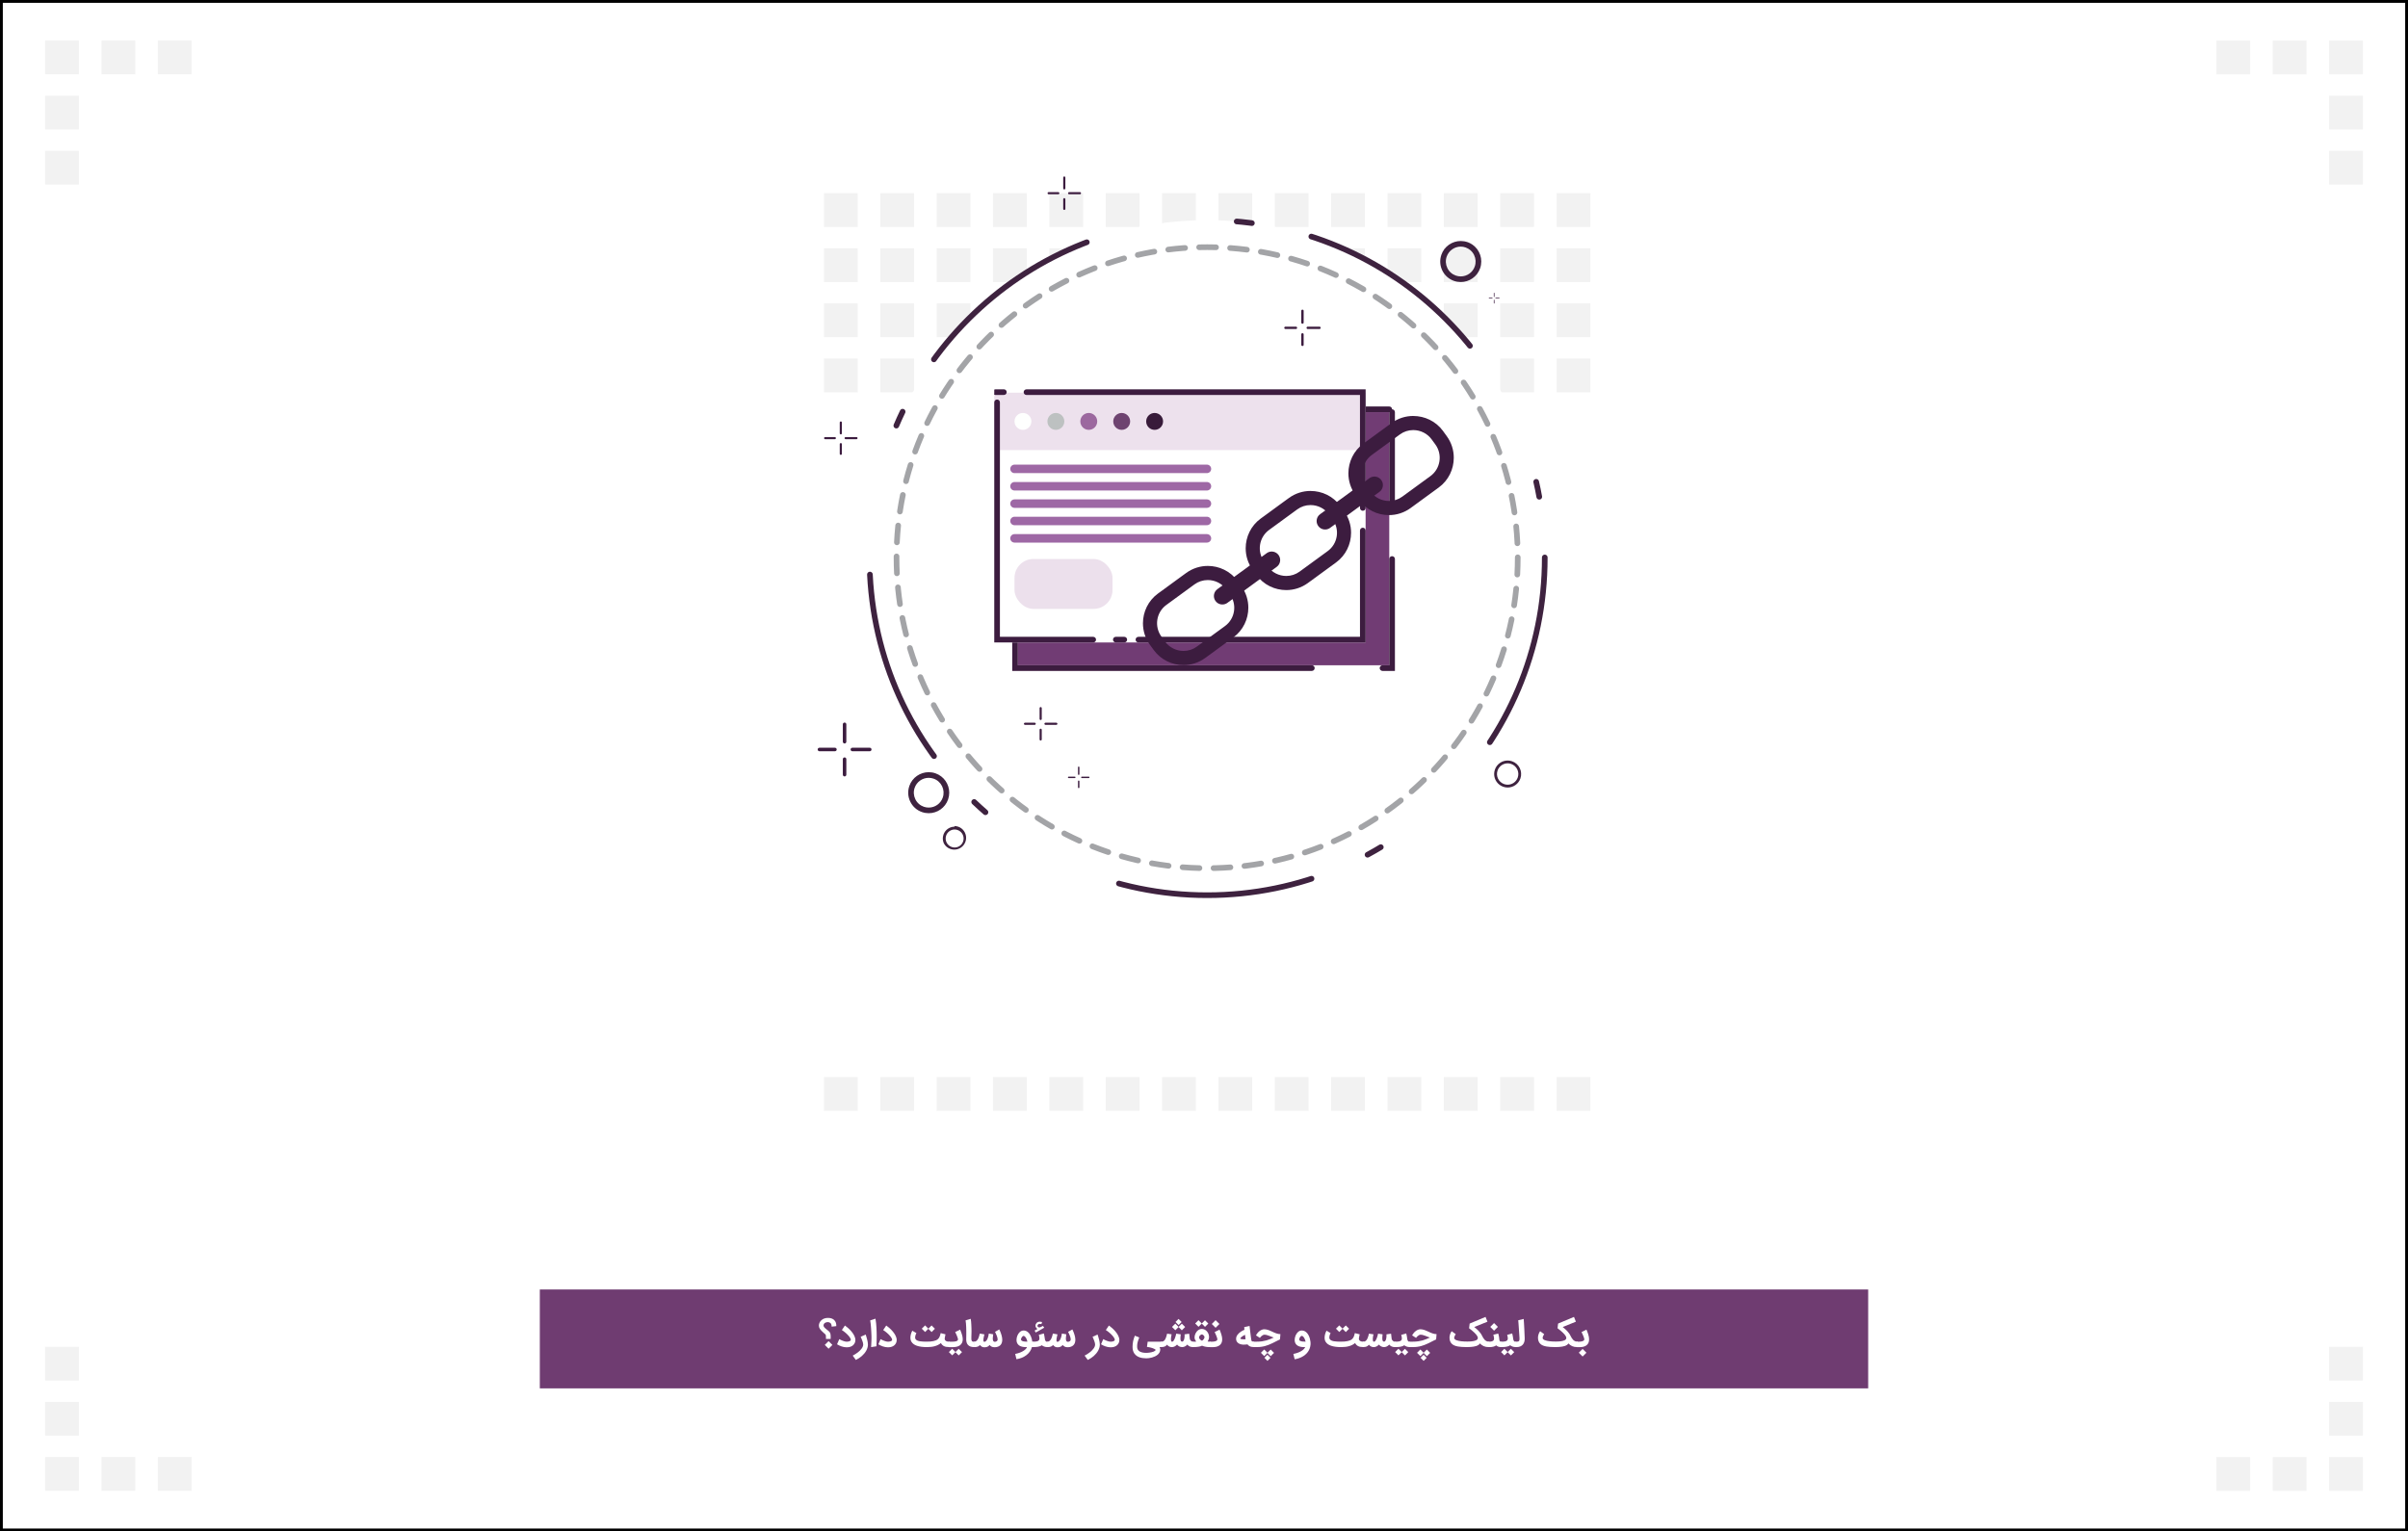 <?xml version="1.0" encoding="UTF-8"?><svg id="Layer_1" xmlns="http://www.w3.org/2000/svg" width="852" height="542" viewBox="0 0 852 542"><rect x="0" y="0" width="852" height="542" fill="#333333" stroke="none"/><defs><style>.cls-1{fill:#fff;}.cls-2{fill:#ede1ed;}.cls-3{fill:#6f3c71;}.cls-4{stroke:#3e223f;stroke-dasharray:0 0 0 0 69.12 54 5.4 21.6;}.cls-4,.cls-5,.cls-6{stroke-miterlimit:10;}.cls-4,.cls-5,.cls-6,.cls-7{fill:none;stroke-linecap:round;}.cls-4,.cls-6{stroke-width:2px;}.cls-5{stroke:#9e68a5;stroke-width:3px;}.cls-6{stroke:#a3a4a7;stroke-dasharray:0 0 5.98 4.98;}.cls-8{fill:#9c689f;}.cls-9{fill:#3e223f;}.cls-10{fill:#713c74;}.cls-11{fill:#381b3a;}.cls-12{fill:#6e4370;}.cls-13{fill:#3c1c3f;}.cls-14{fill:#bdc1c1;}.cls-15{fill:#ece0ec;}.cls-16{fill:#fefffe;}.cls-7{stroke:#3c1c3f;stroke-dasharray:0 0 0 0 120 25 40 20;stroke-linejoin:round;stroke-width:6px;}.cls-17{fill:#f2f2f2;}</style></defs><g><rect class="cls-1" x=".5" y=".5" width="851" height="541"/><path d="m851,1v540H1V1h850m1-1H0v542h852V0h0Z"/></g><rect class="cls-17" x="291.53" y="68.37" width="11.95" height="11.95"/><rect class="cls-17" x="311.47" y="68.37" width="11.95" height="11.95"/><rect class="cls-17" x="331.41" y="68.37" width="11.95" height="11.95"/><rect class="cls-17" x="351.35" y="68.37" width="11.95" height="11.95"/><rect class="cls-17" x="371.29" y="68.37" width="11.95" height="11.95"/><rect class="cls-17" x="391.23" y="68.37" width="11.95" height="11.95"/><rect class="cls-17" x="411.17" y="68.37" width="11.95" height="11.95"/><rect class="cls-17" x="431.11" y="68.37" width="11.95" height="11.95"/><rect class="cls-17" x="451.05" y="68.37" width="11.95" height="11.95"/><rect class="cls-17" x="470.99" y="68.37" width="11.95" height="11.95"/><rect class="cls-17" x="490.93" y="68.37" width="11.95" height="11.95"/><rect class="cls-17" x="510.87" y="68.37" width="11.95" height="11.95"/><rect class="cls-17" x="530.81" y="68.37" width="11.95" height="11.95"/><rect class="cls-17" x="550.75" y="68.37" width="11.95" height="11.95"/><rect class="cls-17" x="291.53" y="87.88" width="11.95" height="11.95"/><rect class="cls-17" x="311.47" y="87.88" width="11.95" height="11.95"/><rect class="cls-17" x="331.41" y="87.88" width="11.95" height="11.95"/><rect class="cls-17" x="351.35" y="87.88" width="11.95" height="11.95"/><rect class="cls-17" x="371.29" y="87.88" width="11.95" height="11.95"/><rect class="cls-17" x="391.23" y="87.88" width="11.95" height="11.95"/><rect class="cls-17" x="411.17" y="87.88" width="11.95" height="11.95"/><rect class="cls-17" x="431.11" y="87.88" width="11.95" height="11.95"/><rect class="cls-17" x="451.05" y="87.88" width="11.95" height="11.95"/><rect class="cls-17" x="470.99" y="87.88" width="11.95" height="11.95"/><rect class="cls-17" x="490.93" y="87.88" width="11.95" height="11.95"/><rect class="cls-17" x="510.87" y="87.88" width="11.95" height="11.95"/><rect class="cls-17" x="530.81" y="87.88" width="11.95" height="11.95"/><rect class="cls-17" x="550.75" y="87.88" width="11.95" height="11.95"/><rect class="cls-17" x="291.53" y="107.39" width="11.95" height="11.95"/><rect class="cls-17" x="311.47" y="107.39" width="11.95" height="11.95"/><rect class="cls-17" x="331.41" y="107.39" width="11.95" height="11.95"/><rect class="cls-17" x="351.35" y="107.39" width="11.95" height="11.95"/><rect class="cls-17" x="371.29" y="107.39" width="11.95" height="11.95"/><rect class="cls-17" x="391.23" y="107.39" width="11.95" height="11.95"/><rect class="cls-17" x="411.17" y="107.39" width="11.95" height="11.95"/><rect class="cls-17" x="431.11" y="107.39" width="11.95" height="11.95"/><rect class="cls-17" x="451.05" y="107.39" width="11.95" height="11.95"/><rect class="cls-17" x="470.99" y="107.39" width="11.95" height="11.95"/><rect class="cls-17" x="490.93" y="107.39" width="11.95" height="11.95"/><rect class="cls-17" x="510.87" y="107.39" width="11.95" height="11.95"/><rect class="cls-17" x="530.81" y="107.39" width="11.95" height="11.95"/><rect class="cls-17" x="550.75" y="107.39" width="11.95" height="11.95"/><rect class="cls-17" x="291.53" y="126.91" width="11.95" height="11.95"/><rect class="cls-17" x="311.47" y="126.91" width="11.95" height="11.95"/><rect class="cls-17" x="331.41" y="126.91" width="11.95" height="11.95"/><rect class="cls-17" x="351.35" y="126.91" width="11.95" height="11.95"/><rect class="cls-17" x="371.29" y="126.91" width="11.95" height="11.95"/><rect class="cls-17" x="391.23" y="126.91" width="11.95" height="11.95"/><rect class="cls-17" x="411.17" y="126.91" width="11.95" height="11.95"/><rect class="cls-17" x="431.11" y="126.91" width="11.95" height="11.95"/><rect class="cls-17" x="451.05" y="126.91" width="11.95" height="11.95"/><rect class="cls-17" x="470.99" y="126.91" width="11.95" height="11.95"/><rect class="cls-17" x="490.93" y="126.91" width="11.95" height="11.95"/><rect class="cls-17" x="510.87" y="126.91" width="11.95" height="11.95"/><rect class="cls-17" x="530.81" y="126.91" width="11.95" height="11.95"/><rect class="cls-17" x="550.75" y="126.91" width="11.95" height="11.95"/><g><circle class="cls-1" cx="427.11" cy="197.38" r="119.46"/><circle class="cls-4" cx="427.11" cy="197.38" r="119.46"/></g><circle class="cls-6" cx="427.11" cy="197.38" r="109.9"/><g><rect class="cls-17" x="291.53" y="381.21" width="11.95" height="11.95"/><rect class="cls-17" x="311.47" y="381.21" width="11.95" height="11.95"/><rect class="cls-17" x="331.41" y="381.21" width="11.95" height="11.95"/><rect class="cls-17" x="351.35" y="381.21" width="11.95" height="11.95"/><rect class="cls-17" x="371.29" y="381.21" width="11.95" height="11.95"/><rect class="cls-17" x="391.23" y="381.21" width="11.95" height="11.95"/><rect class="cls-17" x="411.17" y="381.21" width="11.95" height="11.95"/><rect class="cls-17" x="431.11" y="381.21" width="11.95" height="11.95"/><rect class="cls-17" x="451.05" y="381.21" width="11.95" height="11.95"/><rect class="cls-17" x="470.99" y="381.21" width="11.95" height="11.95"/><rect class="cls-17" x="490.93" y="381.21" width="11.95" height="11.95"/><rect class="cls-17" x="510.87" y="381.21" width="11.95" height="11.95"/><rect class="cls-17" x="530.81" y="381.21" width="11.95" height="11.95"/><rect class="cls-17" x="550.75" y="381.21" width="11.95" height="11.95"/></g><g><rect class="cls-10" x="360.15" y="145.87" width="131.4" height="89.59"/><path class="cls-13" d="m491.55,143.87h-120c-.55,0-1,.45-1,1s.45,1,1,1h120v31.98c0,.55.45,1,1,1s1-.45,1-1v-31.98c0-.55-.45-1-1-1h0c0-.55-.45-1-1-1h0Zm-132.4,14.6c-.55,0-1,.45-1,1v40c0,.55.45,1,1,1s1-.45,1-1v-40c0-.55-.45-1-1-1h0Zm0,60c-.55,0-1,.45-1,1v17.99h106.01c.55,0,1-.45,1-1s-.45-1-1-1h-104.01v-15.99c0-.55-.45-1-1-1h0Zm133.4-21.62c-.55,0-1,.45-1,1v37.61h-2.39c-.55,0-1,.45-1,1s.45,1,1,1h4.39v-39.61c0-.55-.45-1-1-1h0Z"/></g><rect class="cls-1" x="351.78" y="137.8" width="131.4" height="89.59"/><rect class="cls-2" x="351.78" y="138.99" width="131.4" height="20.31"/><g><circle class="cls-16" cx="361.94" cy="149.15" r="2.99"/><circle class="cls-14" cx="373.59" cy="149.15" r="2.99"/><circle class="cls-8" cx="385.23" cy="149.15" r="2.99"/><circle class="cls-12" cx="396.88" cy="149.15" r="2.99"/><circle class="cls-11" cx="408.53" cy="149.15" r="2.99"/></g><g><line class="cls-5" x1="358.95" y1="165.95" x2="427.04" y2="165.95"/><line class="cls-5" x1="358.95" y1="172.1" x2="427.04" y2="172.1"/><line class="cls-5" x1="358.95" y1="178.25" x2="427.04" y2="178.25"/><line class="cls-5" x1="358.95" y1="184.39" x2="427.04" y2="184.39"/><line class="cls-5" x1="358.95" y1="190.54" x2="427.04" y2="190.54"/></g><rect class="cls-15" x="358.95" y="197.84" width="34.68" height="17.67" rx="6.7" ry="6.7"/><path class="cls-13" d="m355.19,137.8h-3c-.14,0-.28.03-.4.08v1.83c.12.05.26.08.4.08h3c.55,0,1-.45,1-1s-.45-1-1-1h0Zm-2.4,3.6c-.55,0-1,.45-1,1v84.99h35.01c.55,0,1-.45,1-1s-.45-1-1-1h-33.01v-82.99c0-.55-.45-1-1-1h0Zm45.01,83.99h-3c-.55,0-1,.45-1,1s.45,1,1,1h3c.55,0,1-.45,1-1s-.45-1-1-1h0Zm84.39-38.61c-.55,0-1,.45-1,1v37.61h-78.39c-.55,0-1,.45-1,1s.45,1,1,1h80.39v-39.61c0-.55-.45-1-1-1h0Zm0-11c-.55,0-1,.45-1,1v3c0,.55.45,1,1,1s1-.45,1-1v-3c0-.55-.45-1-1-1h0Zm1-37.98h-120c-.55,0-1,.45-1,1s.45,1,1,1h118v31.98c0,.55.45,1,1,1s1-.45,1-1v-33.98h0Z"/><g><line class="cls-7" x1="432.5" y1="210.95" x2="449.95" y2="198.21"/><path class="cls-13" d="m427.35,200.3h0c-2.66,0-5.34.81-7.65,2.49h0s-.16.11-.43.31h0c-.27.2-.66.48-1.13.82h0c-.47.34-1.01.74-1.6,1.17h0c-.58.43-1.21.88-1.83,1.34h0c-.62.46-1.25.91-1.83,1.34h0c-.58.43-1.13.82-1.6,1.17h0c-.47.34-.86.63-1.13.82h0c-.27.2-.43.31-.43.31h0c-3.48,2.54-5.32,6.51-5.32,10.53,0,2.66.81,5.35,2.49,7.65l1.33,1.82c2.54,3.48,6.51,5.32,10.53,5.32,2.66,0,5.34-.81,7.65-2.49l9.97-7.28c3.48-2.54,5.32-6.51,5.32-10.53,0-2.66-.81-5.35-2.49-7.65h0s-.02-.03-.06-.08h0s-.09-.12-.15-.21h0c-.06-.09-.13-.18-.21-.29h0c-.08-.11-.16-.22-.24-.33h0c-.08-.11-.17-.23-.24-.33h0c-.08-.11-.15-.21-.21-.29h0c-.06-.09-.11-.16-.15-.21h0s-.06-.08-.06-.08h0s-.03-.04-.04-.05c-2.54-3.44-6.49-5.27-10.49-5.27h0Zm0,5h0c2.57,0,5,1.22,6.49,3.27l1.33,1.82c2.6,3.57,1.82,8.59-1.74,11.19l-9.97,7.28c-1.37,1-2.99,1.53-4.7,1.53-2.57,0-5-1.22-6.5-3.27l-1.33-1.82c-2.6-3.57-1.82-8.59,1.74-11.19l9.97-7.28c1.37-1,2.99-1.53,4.7-1.53h0Z"/><line class="cls-7" x1="468.85" y1="184.41" x2="486.3" y2="171.67"/><path class="cls-13" d="m463.7,173.76h0c-2.66,0-5.34.81-7.65,2.49h0s-.16.11-.43.31h0c-.27.2-.66.48-1.13.82h0c-.47.34-1.01.74-1.6,1.17h0c-.58.43-1.21.88-1.83,1.34h0c-.62.46-1.25.91-1.83,1.34h0c-.58.43-1.13.82-1.6,1.17h0c-.47.34-.86.63-1.13.82h0c-.27.2-.43.31-.43.31h0c-3.48,2.54-5.32,6.51-5.32,10.53,0,2.66.81,5.35,2.49,7.65l1.33,1.82c2.54,3.48,6.51,5.32,10.53,5.32,2.66,0,5.34-.81,7.65-2.49l9.97-7.28c3.48-2.54,5.32-6.51,5.32-10.53,0-2.66-.81-5.35-2.49-7.65h0s-.02-.03-.06-.08h0s-.09-.12-.15-.21h0c-.06-.09-.13-.18-.21-.29h0c-.08-.11-.16-.22-.24-.33h0c-.08-.11-.17-.23-.24-.33h0c-.08-.11-.15-.21-.21-.29h0c-.06-.09-.11-.16-.15-.21h0s-.06-.08-.06-.08h0s-.03-.04-.04-.05c0,0,0,0,0-.01,0,0,0,0,0,0-2.54-3.43-6.48-5.25-10.48-5.25h0Zm0,5h0c2.57,0,5,1.22,6.49,3.27l1.33,1.82c2.6,3.57,1.82,8.59-1.74,11.19l-9.97,7.28c-1.37,1-2.99,1.53-4.7,1.53-2.57,0-5-1.22-6.5-3.27l-1.33-1.82c-2.6-3.57-1.82-8.59,1.74-11.19l9.97-7.28c1.37-1,2.99-1.53,4.7-1.53h0Z"/><path class="cls-13" d="m500.04,147.22h0c-2.66,0-5.34.81-7.65,2.49h0s-.16.11-.43.31h0c-.27.2-.66.48-1.13.82h0c-.47.34-1.01.74-1.6,1.17h0c-.58.43-1.21.88-1.83,1.34h0c-.62.46-1.25.91-1.83,1.34h0c-.58.43-1.13.82-1.6,1.17h0c-.47.34-.86.63-1.13.82h0c-.27.2-.43.31-.43.31h0c-3.48,2.54-5.32,6.51-5.32,10.53,0,2.66.81,5.35,2.49,7.65l1.33,1.82c2.54,3.48,6.51,5.32,10.53,5.32,2.66,0,5.34-.81,7.65-2.49l9.97-7.28c3.48-2.54,5.32-6.51,5.32-10.53,0-2.66-.81-5.35-2.49-7.65h0s-.02-.03-.06-.08h0s-.09-.12-.15-.21h0c-.06-.09-.13-.18-.21-.29h0c-.08-.11-.16-.22-.24-.33h0c-.08-.11-.17-.23-.24-.33h0c-.08-.11-.15-.21-.21-.29h0c-.06-.09-.11-.16-.15-.21h0s-.06-.08-.06-.08h0s-.03-.04-.04-.05c0,0,0,0,0-.01,0,0,0,0,0,0-2.54-3.43-6.48-5.25-10.48-5.25h0Zm0,5h0c2.57,0,5,1.22,6.49,3.27l1.33,1.82c2.6,3.57,1.82,8.59-1.74,11.19l-9.97,7.28c-1.37,1-2.99,1.53-4.7,1.53-2.57,0-5-1.22-6.5-3.27l-1.33-1.82c-2.6-3.57-1.82-8.59,1.74-11.19l9.97-7.28c1.37-1,2.99-1.53,4.7-1.53h0Z"/></g><path class="cls-9" d="m328.6,273.3h0c-3.01,0-5.82,1.88-6.86,4.88,0,0,0,.01,0,.02-.65,1.89-.48,3.86.33,5.53.81,1.67,2.26,3.04,4.15,3.69.79.27,1.59.4,2.38.4,3.01,0,5.82-1.88,6.86-4.88.27-.79.4-1.59.4-2.38,0-3.01-1.88-5.82-4.88-6.86,0,0,0,0,0,0,0,0-.02,0-.03-.01-.78-.27-1.57-.39-2.34-.39h0Zm0,2h0c.58,0,1.17.1,1.72.29,2.74.95,4.2,3.95,3.25,6.7-.73,2.12-2.73,3.54-4.97,3.54-.59,0-1.17-.1-1.73-.29-1.33-.46-2.4-1.41-3.01-2.68s-.7-2.69-.24-4.02c.73-2.12,2.73-3.54,4.97-3.54h0Z"/><path class="cls-9" d="m337.77,292.59h0c-1.73,0-3.35,1.08-3.95,2.81-.08.24-.14.48-.18.72-.13.79-.02,1.58.28,2.28.03.07.06.13.09.19,0,0,0,0,0,0,0,0,0,0,0,0,0,0,0,0,0,0s0,0,0,0c0,0,0,0,0,0h0s0,0,0,0c0,0,0,0,0,0,0,0,0,0,0,0,0,0,0,0,0,0,0,0,0,0,0,0,0,0,0,0,0,0,0,0,0,0,0,0,0,0,0,0,0,0h0s0,0,0,0c0,0,0,0,0,0,0,0,0,0,0,0,0,0,0,0,0,0,0,0,0,0,0,0h0s0,0,0,0c0,0,0,0,0,0,0,0,0,0,0,0,0,0,0,0,0,0,0,0,0,0,0,0,0,0,0,0,0,0,0,0,0,0,0,0,0,0,0,0,0,0,0,0,0,0,0,0,0,0,0,0,0,0,0,0,0,0,0,0,0,0,0,0,0,0,0,0,0,0,0,0,0,0,0,0,0,0,0,0,0,0,0,0,0,0,0,0,0,0,0,0,0,0,0,0,0,0,0,0,0,0,0,0,0,0,0,0,0,0,0,0,0,0,0,0,0,0,0,0,0,0,0,0,0,0,0,0,0,0,0,0,0,0,0,0,0,0,0,0,0,0,0,0,0,0,0,0,0,0,0,0,0,0,0,0h0s0,0,0,0c0,0,0,0,0,0,0,0,0,0,0,0,0,0,0,0,0,0,0,0,0,0,0,0,0,0,0,0,0,0,0,0,0,0,0,0,0,0,0,0,0,0,0,0,0,0,0,0,0,0,0,0,0,0,0,0,0,0,0,0,0,0,0,0,0,0h0s0,0,0,0c0,0,0,0,0,0,0,0,0,0,0,0,0,0,0,0,0,0,0,0,0,0,0,0,0,0,0,0,0,0,0,0,0,0,0,0,0,0,0,0,0,0,0,0,0,0,0,0,0,0,0,0,0,0,0,0,0,0,0,0,0,0,0,0,0,0h0s0,0,0,0c0,0,0,0,0,0h0s0,0,0,0h0s0,0,0,0h0s0,0,0,0h0c.48.86,1.27,1.55,2.27,1.89.45.16.92.23,1.37.23,1.73,0,3.35-1.08,3.95-2.81.16-.45.23-.92.23-1.37,0-1.73-1.08-3.35-2.81-3.95h0s0,0,0,0c0,0-.01,0-.02,0,0,0,0,0-.01,0-.44-.15-.89-.22-1.33-.22h0Zm0,1h0c.35,0,.7.06,1.04.18,1.66.58,2.54,2.39,1.96,4.05-.44,1.28-1.65,2.14-3,2.14-.35,0-.7-.06-1.04-.18-.8-.28-1.45-.85-1.82-1.62-.37-.76-.42-1.63-.14-2.43.44-1.28,1.65-2.14,3-2.14h0Z"/><path class="cls-9" d="m516.84,85.3h0c-3.01,0-5.82,1.88-6.86,4.88,0,0,0,.01,0,.02-.65,1.89-.48,3.86.33,5.53.81,1.67,2.26,3.04,4.15,3.69.79.27,1.59.4,2.38.4,3.01,0,5.82-1.88,6.86-4.88.55-1.58.52-3.22.03-4.69-.48-1.43-1.41-2.71-2.67-3.61,0,0,0,0-.01,0-.04-.03-.08-.06-.12-.09-.41-.28-.86-.52-1.34-.72-.12-.05-.23-.09-.35-.13h0s-.02,0-.03-.01c0,0-.01,0-.02,0,0,0,0,0,0,0,0,0,0,0,0,0,0,0,0,0,0,0-.77-.26-1.55-.38-2.32-.38h0Zm0,2h0c.58,0,1.17.1,1.72.29,1.33.46,2.4,1.41,3.01,2.68s.7,2.69.24,4.02c-.73,2.12-2.73,3.54-4.97,3.54-.59,0-1.17-.1-1.73-.29-1.33-.46-2.4-1.41-3.01-2.68-.61-1.26-.7-2.69-.24-4.02.73-2.12,2.73-3.54,4.97-3.54h0Z"/><path class="cls-9" d="m533.44,269.17h0c-1.98,0-3.83,1.24-4.51,3.21-.18.52-.27,1.05-.27,1.57,0,1.98,1.24,3.83,3.21,4.51.52.18,1.05.27,1.57.27,1.98,0,3.83-1.24,4.51-3.21h0c.86-2.5-.46-5.22-2.95-6.08-.52-.18-1.05-.27-1.57-.27h0Zm0,1h0c.42,0,.84.07,1.24.21.95.33,1.72,1.01,2.16,1.92s.5,1.93.17,2.89c-.53,1.52-1.96,2.54-3.57,2.54-.42,0-.84-.07-1.24-.21-1.97-.68-3.01-2.84-2.33-4.81.53-1.52,1.96-2.54,3.57-2.54h0Z"/><g><path class="cls-13" d="m376.57,74.3c-.21,0-.38-.17-.38-.38v-3.42c0-.21.17-.38.38-.38s.38.17.38.38v3.42c0,.21-.17.38-.38.38Zm0-7.25c-.21,0-.38-.17-.38-.38v-3.83c0-.21.17-.38.38-.38s.38.17.38.38v3.83c0,.21-.17.38-.38.38Z"/><path class="cls-13" d="m382.11,68.76h-3.83c-.21,0-.38-.17-.38-.38s.17-.38.38-.38h3.83c.21,0,.38.17.38.38s-.17.38-.38.38Zm-7.66,0h-3.42c-.21,0-.38-.17-.38-.38s.17-.38.38-.38h3.42c.21,0,.38.17.38.38s-.17.38-.38.38Z"/></g><g><path class="cls-13" d="m297.5,161c-.21,0-.38-.17-.38-.38v-3.42c0-.21.17-.38.38-.38s.38.17.38.38v3.42c0,.21-.17.38-.38.38Zm0-7.25c-.21,0-.38-.17-.38-.38v-3.83c0-.21.17-.38.38-.38s.38.17.38.38v3.83c0,.21-.17.38-.38.38Z"/><path class="cls-13" d="m303.04,155.45h-3.83c-.21,0-.38-.17-.38-.38s.17-.38.38-.38h3.83c.21,0,.38.17.38.38s-.17.38-.38.38Zm-7.66,0h-3.42c-.21,0-.38-.17-.38-.38s.17-.38.38-.38h3.42c.21,0,.38.17.38.38s-.17.38-.38.38Z"/></g><g><path class="cls-13" d="m298.83,274.8c-.34,0-.62-.28-.62-.62v-5.49c0-.34.28-.62.62-.62s.62.28.62.62v5.49c0,.34-.28.62-.62.62Zm0-11.66c-.34,0-.62-.28-.62-.62v-6.16c0-.34.28-.62.62-.62s.62.28.62.62v6.16c0,.34-.28.62-.62.62Z"/><path class="cls-13" d="m307.74,265.89h-6.16c-.34,0-.62-.28-.62-.62s.28-.62.62-.62h6.16c.34,0,.62.28.62.62s-.28.62-.62.62Zm-12.32,0h-5.49c-.34,0-.62-.28-.62-.62s.28-.62.62-.62h5.49c.34,0,.62.28.62.62s-.28.62-.62.62Z"/></g><g><path class="cls-13" d="m460.84,122.47c-.23,0-.42-.19-.42-.42v-3.71c0-.23.19-.42.42-.42s.42.19.42.42v3.71c0,.23-.19.42-.42.42Zm0-7.88c-.23,0-.42-.19-.42-.42v-4.16c0-.23.19-.42.42-.42s.42.19.42.42v4.16c0,.23-.19.42-.42.42Z"/><path class="cls-13" d="m466.86,116.45h-4.16c-.23,0-.42-.19-.42-.42s.19-.42.42-.42h4.16c.23,0,.42.19.42.42s-.19.42-.42.42Zm-8.33,0h-3.71c-.23,0-.42-.19-.42-.42s.19-.42.42-.42h3.71c.23,0,.42.19.42.42s-.19.42-.42.42Z"/></g><g><path class="cls-13" d="m368.21,262.09c-.21,0-.38-.17-.38-.38v-3.42c0-.21.17-.38.38-.38s.38.17.38.38v3.42c0,.21-.17.38-.38.38Zm0-7.25c-.21,0-.38-.17-.38-.38v-3.83c0-.21.17-.38.38-.38s.38.17.38.38v3.83c0,.21-.17.38-.38.38Z"/><path class="cls-13" d="m373.75,256.55h-3.83c-.21,0-.38-.17-.38-.38s.17-.38.38-.38h3.83c.21,0,.38.17.38.38s-.17.38-.38.38Zm-7.66,0h-3.42c-.21,0-.38-.17-.38-.38s.17-.38.38-.38h3.42c.21,0,.38.17.38.38s-.17.38-.38.38Z"/></g><g><path class="cls-13" d="m381.67,278.95c-.14,0-.25-.11-.25-.25v-2.2c0-.14.11-.25.25-.25s.25.11.25.25v2.2c0,.14-.11.25-.25.25Zm0-4.67c-.14,0-.25-.11-.25-.25v-2.47c0-.14.11-.25.25-.25s.25.11.25.25v2.47c0,.14-.11.25-.25.25Z"/><path class="cls-13" d="m385.24,275.38h-2.47c-.14,0-.25-.11-.25-.25s.11-.25.25-.25h2.47c.14,0,.25.11.25.25s-.11.25-.25.25Zm-4.94,0h-2.2c-.14,0-.25-.11-.25-.25s.11-.25.25-.25h2.2c.14,0,.25.11.25.25s-.11.25-.25.25Z"/></g><g><path class="cls-13" d="m528.66,107.43c-.07,0-.12-.06-.12-.12v-1.1c0-.07.06-.12.12-.12s.12.06.12.12v1.1c0,.07-.06.12-.12.12Zm0-2.33c-.07,0-.12-.06-.12-.12v-1.23c0-.07.06-.12.12-.12s.12.06.12.12v1.23c0,.07-.06.12-.12.12Z"/><path class="cls-13" d="m530.45,105.64h-1.23c-.07,0-.12-.06-.12-.12s.06-.12.12-.12h1.23c.07,0,.12.06.12.12s-.06.12-.12.12Zm-2.47,0h-1.1c-.07,0-.12-.06-.12-.12s.06-.12.12-.12h1.1c.07,0,.12.06.12.12s-.06.12-.12.12Z"/></g><rect class="cls-3" x="191" y="456.39" width="470" height="35"/><g><path class="cls-1" d="m292.24,473.87c0-.22,0-.42,0-.58,0-.16-.01-.3-.02-.41,0-.11-.02-.2-.03-.27-.01-.07-.03-.12-.05-.16-.04-.09-.12-.19-.23-.3-.11-.11-.26-.24-.45-.38-.36-.32-.65-.6-.88-.84-.23-.24-.4-.45-.51-.64-.22-.35-.33-.72-.33-1.12,0-.37.08-.71.24-1.04s.38-.61.66-.88c.6-.53,1.38-.8,2.33-.8s1.7.26,2.21.79h0c.52.51.76,1.22.72,2.12l-1.64.18c-.01-.6-.15-1.02-.41-1.25-.26-.23-.57-.35-.96-.35-.18,0-.35.02-.53.07-.17.04-.33.12-.48.21-.14.1-.26.22-.35.37-.09.15-.14.33-.15.54-.01.18.07.39.25.61.18.23.42.45.73.69.35.25.63.49.86.7.23.21.38.4.47.58.07.14.12.3.16.48s.06.37.06.58v1.11h-1.67Zm.93,3.49l-1.35-1.35,1.35-1.35,1.35,1.35-1.35,1.35Z"/><path class="cls-1" d="m297.54,474.27c.23.11.46.21.71.3.24.09.48.17.7.22.23.06.42.08.59.08.09,0,.22,0,.39-.02.16-.02.33-.05.49-.09.16-.05.3-.11.42-.2s.18-.2.19-.33c0-.16-.04-.34-.14-.54-.1-.2-.23-.41-.4-.62-.17-.22-.36-.44-.58-.66-.22-.22-.45-.43-.68-.64s-.47-.4-.71-.57-.45-.33-.65-.45l1.08-1.6c.39.28.78.58,1.17.93.39.34.74.71,1.07,1.09.33.38.61.78.85,1.18.24.41.41.82.52,1.23.03.12.06.24.07.36.01.12.02.23.02.34,0,.38-.07.72-.22,1.04s-.35.59-.61.82-.58.41-.94.53-.77.19-1.21.19c-.03,0-.06,0-.1,0-.03,0-.06,0-.1,0-.28,0-.57-.03-.86-.09-.29-.06-.58-.14-.87-.23-.29-.1-.56-.21-.83-.34-.27-.13-.52-.27-.75-.41l.8-1.83c.17.11.37.22.6.33Z"/><path class="cls-1" d="m306.55,473.15c.1.3.18.6.26.92s.15.62.2.93c.05.31.08.6.08.87,0,.38-.05.75-.16,1.12-.1.36-.25.71-.44,1.06-.19.34-.41.67-.67.98s-.55.61-.86.89c-.32.28-.66.54-1.02.77-.36.24-.73.45-1.12.64l-1.11-1.54c.29-.15.59-.31.89-.5.3-.18.58-.38.86-.59s.53-.43.77-.66.44-.47.62-.71c.18-.24.32-.48.42-.73.1-.25.15-.49.15-.72,0-.17-.02-.35-.07-.55-.05-.2-.11-.41-.19-.64-.08-.23-.18-.47-.28-.73-.11-.26-.22-.53-.35-.83l1.76-.8c.09.25.18.53.27.83Z"/><path class="cls-1" d="m308.27,475.77c.02-.36.04-.71.05-1.06.01-.35.02-.69.03-1.02,0-.33,0-.63-.01-.91-.02-.58-.05-1.08-.07-1.52-.02-.44-.04-.82-.07-1.16s-.04-.63-.07-.89c-.02-.25-.05-.49-.07-.7-.02-.21-.05-.41-.08-.59s-.06-.38-.09-.58l1.88-.62c.09.54.16,1.09.22,1.64s.1,1.08.12,1.59c.03.5.05.97.06,1.41.01.43.02.81.02,1.11,0,.28,0,.58,0,.91,0,.33,0,.66-.01,1.01,0,.35-.02.7-.03,1.06-.01.36-.03.71-.05,1.05l-1.88.29c.02-.33.04-.68.06-1.04Z"/><path class="cls-1" d="m312.16,474.27c.23.11.46.21.71.3.24.09.48.17.7.22.23.06.42.08.59.08.09,0,.22,0,.39-.02.16-.02.33-.05.49-.09.16-.05.3-.11.42-.2s.18-.2.19-.33c0-.16-.04-.34-.14-.54-.1-.2-.23-.41-.4-.62-.17-.22-.36-.44-.58-.66-.22-.22-.45-.43-.68-.64s-.47-.4-.71-.57-.45-.33-.65-.45l1.08-1.6c.39.28.78.58,1.17.93.39.34.74.71,1.07,1.09.33.38.61.78.85,1.18.24.41.41.82.52,1.23.03.12.06.24.07.36.01.12.02.23.02.34,0,.38-.07.72-.22,1.04s-.35.59-.61.82-.58.41-.94.53-.77.19-1.21.19c-.03,0-.06,0-.1,0-.03,0-.06,0-.1,0-.28,0-.57-.03-.86-.09-.29-.06-.58-.14-.87-.23-.29-.1-.56-.21-.83-.34-.27-.13-.52-.27-.75-.41l.8-1.83c.17.11.37.22.6.33Z"/><path class="cls-1" d="m334.78,476.7c-.28-.05-.53-.14-.76-.25-.23-.11-.44-.26-.62-.44-.18-.18-.35-.4-.49-.66-.58.49-1.27.85-2.09,1.09-.82.24-1.77.35-2.86.35-1.42,0-2.59-.16-3.52-.47s-1.59-.8-1.98-1.47c-.13-.21-.22-.46-.28-.74-.06-.28-.07-.59-.05-.92.02-.33.09-.68.19-1.06.11-.37.26-.76.47-1.15l1.45.84c-.08.16-.16.33-.23.51-.07.18-.13.37-.17.55s-.06.36-.05.54c0,.17.04.33.11.46.12.23.32.41.58.54.27.13.58.23.94.29.36.06.76.1,1.2.12.43.01.88.02,1.35.02.43,0,.83-.01,1.21-.04.38-.03.73-.08,1.06-.15.32-.07.61-.15.88-.26s.49-.24.67-.39c.17-.14.31-.29.42-.46.11-.17.2-.34.28-.53s.14-.38.19-.58c.05-.2.1-.41.15-.61l1.7.43-.25,1.29c-.04.19-.03.36.01.52.04.16.13.3.25.41.12.12.28.21.48.27.2.07.43.1.69.1h.22v1.92h-.22c-.34,0-.64-.03-.92-.08Zm-6.32-6.4l-1.14,1.14-1.18-1.17,1.17-1.17,1.16,1.16,1.14-1.14,1.18,1.17-1.17,1.17-1.16-1.16Z"/><path class="cls-1" d="m335.68,474.86h1.46c.17,0,.37,0,.58-.03.21-.02.41-.06.59-.11s.34-.14.46-.25c.12-.11.19-.26.19-.44,0-.1-.03-.24-.09-.43-.06-.19-.14-.41-.23-.65-.1-.24-.2-.49-.32-.75-.12-.26-.24-.51-.36-.74l1.74-.86c.11.26.23.53.34.82.11.29.21.58.3.88.09.3.16.59.22.89.05.29.08.58.08.84,0,.5-.09.93-.28,1.28s-.44.64-.75.86c-.32.22-.69.38-1.11.48-.43.1-.88.15-1.37.15h-1.45v-1.92Zm2.37,3.71l-1.14,1.14-1.18-1.17,1.17-1.17,1.16,1.16,1.14-1.14,1.18,1.17-1.17,1.17-1.16-1.16Z"/><path class="cls-1" d="m344.65,476.78c-.51,0-.94-.07-1.29-.2s-.64-.32-.86-.56c-.22-.24-.38-.52-.48-.85-.1-.33-.15-.68-.15-1.06,0-.19,0-.44.01-.73,0-.29.01-.63.01-1.01s0-.8,0-1.26c0-.46-.02-.91-.03-1.37-.02-.46-.04-.9-.08-1.32-.03-.42-.08-.79-.14-1.1l1.82-.55c.05.27.1.58.13.95.03.36.06.74.08,1.14.02.4.04.8.05,1.2,0,.4.02.78.02,1.12,0,.3,0,.62-.02.96s-.03.66-.03.96c0,.31,0,.58,0,.83.01.25.05.44.11.57.04.09.08.16.14.21.06.05.12.09.19.11.07.02.15.04.24.04.09,0,.18,0,.29,0h.16v1.92h-.17Z"/><path class="cls-1" d="m344.7,474.86c.3,0,.56-.08.77-.25s.39-.38.54-.65.27-.57.38-.92.2-.69.29-1.05l1.62.29c-.03.14-.07.31-.12.5-.05.19-.09.38-.13.59-.04.2-.07.4-.09.59-.02.19-.03.36-.02.51.01.15.05.26.11.34.06.08.15.11.28.09.16-.01.31-.07.44-.17s.25-.23.36-.39.2-.34.28-.54c.08-.2.15-.4.21-.61.06-.21.11-.42.15-.63s.07-.4.09-.57l1.55.26c0,.12-.02.27-.04.45-.02.18-.05.37-.07.56-.02.2-.03.39-.03.59s.02.37.07.53c.04.16.12.28.22.38.1.1.25.15.44.15.11,0,.23-.02.35-.06.12-.04.22-.09.32-.16.09-.07.17-.16.23-.25.06-.1.09-.21.09-.33,0-.21-.03-.44-.1-.7-.07-.25-.15-.51-.25-.75-.1-.25-.2-.49-.31-.71-.11-.22-.19-.41-.27-.57l1.51-.85.13.28c.06.13.13.29.21.47.08.19.16.4.24.63.08.23.16.48.23.73.07.25.13.51.17.77.04.26.07.52.07.77,0,.41-.06.77-.17,1.1-.11.33-.28.6-.51.83s-.51.4-.85.53-.74.19-1.19.2c-.22,0-.42-.02-.6-.06-.18-.04-.34-.1-.48-.17-.14-.07-.27-.16-.38-.26-.11-.1-.21-.21-.29-.33-.1.13-.2.24-.31.34-.11.1-.24.18-.38.26-.14.07-.31.13-.48.17-.18.04-.38.06-.61.07-.2,0-.38-.01-.54-.05-.16-.04-.31-.09-.44-.17-.13-.07-.25-.16-.36-.26s-.21-.22-.3-.34c-.09.11-.18.2-.29.29-.11.09-.24.17-.39.24-.15.07-.32.12-.52.16-.2.04-.43.06-.69.06h-.22v-1.92h.12Z"/><path class="cls-1" d="m359.2,479.2c.57-.11,1.09-.26,1.56-.43s.88-.37,1.24-.58c.35-.21.65-.44.88-.68s.4-.48.5-.73c-.17,0-.36,0-.55,0-.19,0-.35-.01-.48-.02-.4-.03-.77-.11-1.1-.23-.33-.12-.61-.28-.85-.49s-.42-.46-.55-.76-.19-.65-.19-1.04c0-.25.03-.5.08-.76s.13-.51.23-.76c.1-.25.22-.48.37-.7.15-.22.32-.41.5-.58.19-.17.39-.3.62-.39.23-.09.47-.14.73-.14.31,0,.59.06.85.17.26.11.5.26.71.45.22.19.41.42.58.67.17.26.31.53.44.83.12.29.23.6.3.91s.13.62.17.93h.26v1.92h-.39c-.16.6-.41,1.14-.76,1.62-.35.49-.76.91-1.25,1.27-.48.36-1.02.66-1.61.89s-1.21.4-1.85.5l-.45-1.87Zm2.98-6.37c-.08-.02-.18.01-.29.09s-.21.18-.3.3c-.09.13-.17.27-.24.42-.06.15-.1.3-.09.44,0,.14.05.25.13.34.08.09.19.16.33.22.13.06.29.1.45.13.17.03.34.05.5.06.17.01.32.02.47.02h.38c-.06-.25-.13-.49-.22-.72-.08-.23-.18-.44-.29-.62-.11-.18-.23-.33-.37-.46-.14-.12-.29-.2-.46-.23Z"/><path class="cls-1" d="m370.68,474.86v1.92h-.14c-.19,0-.39-.02-.58-.05-.19-.03-.37-.08-.53-.14s-.32-.13-.46-.21c-.14-.08-.26-.17-.36-.26-.19.15-.41.26-.65.35s-.51.15-.78.2c-.27.05-.56.08-.85.09-.29.01-.58.02-.85.02h-.23v-1.92h.23c.29,0,.55,0,.78-.02.23-.02.43-.04.6-.08.17-.04.32-.09.44-.16s.21-.15.29-.25c.09-.13.15-.27.17-.43.02-.16.02-.32,0-.49s-.05-.34-.09-.5c-.04-.17-.09-.33-.12-.48l1.77-.5c.05.18.09.35.12.5.03.15.06.3.09.44.03.14.05.29.07.43.02.15.04.3.07.47.02.11.04.23.06.36s.07.25.13.36c.06.11.15.2.25.27s.25.11.42.11h.14Zm-2.18-6.19c-.11-.02-.2-.03-.28-.05-.08-.02-.16-.03-.24-.04-.08,0-.15-.01-.22,0-.07,0-.15.02-.22.05-.08.03-.15.08-.22.13s-.12.12-.16.19-.07.15-.08.24,0,.18.04.28c.02.07.07.13.13.18s.13.08.2.11c.07.03.15.04.23.05s.14,0,.2-.01c.06-.01.1-.02.14-.04.04-.01.09-.03.16-.06.07-.03.17-.08.29-.14.13-.06.31-.16.54-.28l.46.62-1.56.91-1.46.81-.38-.69,1.01-.57c-.14-.08-.26-.18-.37-.3-.11-.12-.19-.25-.25-.4-.07-.17-.1-.34-.09-.52,0-.17.05-.34.12-.5.07-.16.17-.3.3-.43.13-.13.27-.23.44-.3.1-.04.2-.08.31-.09s.21-.03.32-.03c.05,0,.1,0,.16,0s.11.01.17.02.14.02.22.04c.08.02.18.04.3.07l-.23.74Z"/><path class="cls-1" d="m370.56,474.86c.3,0,.56-.08.77-.25s.39-.38.54-.65.27-.57.38-.92.2-.69.29-1.05l1.62.29c-.03.14-.07.31-.12.5-.05.19-.09.38-.13.59-.04.2-.07.4-.09.59-.02.19-.03.36-.02.51.01.15.05.26.11.34.06.08.15.11.28.09.16-.01.31-.07.44-.17s.25-.23.36-.39.2-.34.28-.54c.08-.2.15-.4.21-.61.06-.21.11-.42.15-.63s.07-.4.09-.57l1.55.26c0,.12-.02.27-.04.45-.02.18-.05.37-.07.56-.02.2-.03.39-.03.59s.02.37.07.53c.04.16.12.28.22.38.1.1.25.15.44.15.11,0,.23-.02.35-.06.12-.04.22-.09.32-.16.09-.07.17-.16.23-.25.06-.1.09-.21.09-.33,0-.21-.03-.44-.1-.7-.07-.25-.15-.51-.25-.75-.1-.25-.2-.49-.31-.71-.11-.22-.19-.41-.27-.57l1.51-.85.13.28c.06.13.13.29.21.47.08.19.16.4.24.63.08.23.16.48.23.73.07.25.13.51.17.77.04.26.07.52.07.77,0,.41-.06.77-.17,1.1-.11.33-.28.6-.51.83s-.51.4-.85.53-.74.19-1.19.2c-.22,0-.42-.02-.6-.06-.18-.04-.34-.1-.48-.17-.14-.07-.27-.16-.38-.26-.11-.1-.21-.21-.29-.33-.1.13-.2.24-.31.34-.11.1-.24.18-.38.26-.14.07-.31.13-.48.17-.18.04-.38.06-.61.07-.2,0-.38-.01-.54-.05-.16-.04-.31-.09-.44-.17-.13-.07-.25-.16-.36-.26s-.21-.22-.3-.34c-.09.11-.18.2-.29.29-.11.09-.24.17-.39.24-.15.07-.32.12-.52.16-.2.04-.43.06-.69.06h-.22v-1.92h.12Z"/><path class="cls-1" d="m388.6,473.15c.1.3.18.6.26.92s.15.62.2.93c.05.31.08.6.08.87,0,.38-.05.75-.16,1.12-.1.36-.25.71-.44,1.06-.19.34-.41.67-.67.98s-.55.61-.86.89c-.32.28-.66.54-1.02.77-.36.24-.73.45-1.12.64l-1.11-1.54c.29-.15.59-.31.89-.5.3-.18.58-.38.86-.59s.53-.43.77-.66.44-.47.62-.71c.18-.24.32-.48.42-.73.1-.25.15-.49.15-.72,0-.17-.02-.35-.07-.55-.05-.2-.11-.41-.19-.64-.08-.23-.18-.47-.28-.73-.11-.26-.22-.53-.35-.83l1.76-.8c.09.25.18.53.27.83Z"/><path class="cls-1" d="m390.94,474.27c.23.11.46.21.71.3.24.09.48.17.7.22.23.06.42.08.59.08.09,0,.22,0,.39-.02.16-.02.33-.05.49-.09.16-.05.3-.11.42-.2s.18-.2.19-.33c0-.16-.04-.34-.14-.54-.1-.2-.23-.41-.4-.62-.17-.22-.36-.44-.58-.66-.22-.22-.45-.43-.68-.64s-.47-.4-.71-.57-.45-.33-.65-.45l1.08-1.6c.39.28.78.58,1.17.93.39.34.74.71,1.07,1.09.33.38.61.78.85,1.18.24.41.41.82.52,1.23.03.12.06.24.07.36.01.12.02.23.02.34,0,.38-.07.72-.22,1.04s-.35.59-.61.82-.58.41-.94.53-.77.19-1.21.19c-.03,0-.06,0-.1,0-.03,0-.06,0-.1,0-.28,0-.57-.03-.86-.09-.29-.06-.58-.14-.87-.23-.29-.1-.56-.21-.83-.34-.27-.13-.52-.27-.75-.41l.8-1.83c.17.11.37.22.6.33Z"/><path class="cls-1" d="m405.54,480.75c-.44,0-.86-.03-1.27-.09-.41-.06-.79-.16-1.15-.29-.36-.13-.68-.31-.98-.52-.29-.21-.55-.47-.76-.76-.21-.3-.37-.64-.49-1.04s-.17-.83-.17-1.33c0-.36.02-.7.05-1.02.03-.32.08-.64.14-.96s.15-.64.25-.96c.1-.33.23-.67.37-1.04l1.56.65c-.12.29-.22.56-.3.79-.08.24-.15.45-.21.64-.06.19-.1.37-.13.53-.03.16-.06.32-.07.47-.02.15-.03.29-.03.44,0,.14,0,.29,0,.45,0,.3.05.57.15.79.1.22.23.41.4.57.17.15.36.28.58.38.22.1.44.18.68.23s.47.09.71.11c.24.02.47.03.69.03.11,0,.26,0,.47-.02.21-.01.43-.04.68-.07.25-.03.5-.08.75-.14.26-.06.49-.13.7-.21s.38-.18.52-.29.2-.24.2-.39c-.29-.22-.69-.42-1.2-.59-.51-.17-1.13-.31-1.86-.4l.25-1.85h5v1.92h-.79c.09.16.15.33.19.49.04.16.06.3.06.42-.02.38-.12.72-.29,1.02s-.39.56-.67.79-.58.42-.93.58-.7.29-1.06.39-.72.17-1.07.22c-.35.04-.67.07-.96.07Z"/><path class="cls-1" d="m410.92,474.86c.21,0,.42-.04.6-.11.19-.07.36-.21.53-.41.17-.2.32-.49.47-.86s.29-.85.42-1.45l1.61.23s-.01.05-.02.08c-.02.1-.05.24-.09.43-.03.18-.07.39-.1.62-.03.23-.04.45-.04.66,0,.21.03.39.07.54.05.15.13.24.25.27.13.03.25,0,.37-.08s.23-.2.33-.36.2-.34.29-.55.17-.42.24-.64c.07-.22.14-.43.19-.64s.09-.4.12-.56l1.61.23c0,.1-.02.24-.04.41-.02.17-.04.35-.05.54-.01.19-.02.38-.02.58,0,.19.02.37.06.52.04.16.1.28.19.38s.2.15.35.15c.13,0,.25-.04.35-.13.1-.09.18-.21.25-.35.07-.14.12-.31.16-.49s.07-.37.09-.56c.02-.19.03-.38.03-.56s0-.34-.02-.48l1.64-.23.2,1.72c.02.19.08.35.16.49.08.14.18.25.29.34.11.09.23.16.35.21.12.05.24.07.35.07h.19v1.92h-.19c-.39,0-.77-.07-1.11-.21-.35-.14-.65-.37-.91-.7-.02.03-.05.06-.07.09-.02.02-.05.05-.07.07h0c-.22.23-.47.41-.76.54s-.59.2-.92.2c-.37,0-.71-.08-1.02-.24s-.57-.37-.78-.65c-.24.27-.52.49-.83.65s-.65.25-1.02.25c-.34,0-.67-.08-.96-.23-.3-.15-.54-.37-.74-.63-.22.3-.49.52-.81.65-.32.13-.72.19-1.2.19h-.13v-1.92h.12Zm3.64-2.59h0s.01-.03,0,0Zm2.44-2.59l-1.14,1.14-1.18-1.17,1.17-1.17,1.16,1.16,1.14-1.14,1.18,1.17-1.17,1.17-1.16-1.16Zm1.09-1.78l-1.08,1.08-1.09-1.09,1.08-1.08,1.09,1.09Z"/><path class="cls-1" d="m422.07,474.86h.44c.09,0,.19,0,.29,0,.1,0,.19-.01.27-.02.09,0,.15-.03.19-.05-.07-.08-.14-.17-.21-.26-.07-.09-.13-.2-.19-.31-.06-.11-.1-.24-.14-.37s-.06-.27-.07-.43c0-.24.02-.48.08-.73.06-.25.15-.48.26-.72.11-.23.25-.45.41-.65.16-.2.34-.38.54-.52.2-.15.41-.26.64-.34.23-.08.47-.12.72-.11.35.02.68.11.99.27s.57.38.79.65c.22.26.4.56.52.9.13.33.19.68.19,1.03,0,.28-.05.56-.14.83-.09.27-.21.53-.35.77.11.02.24.04.39.05.15.01.35.02.59.02h.12v1.92h-.24c-.26,0-.51,0-.75-.02-.24-.01-.47-.04-.7-.08-.23-.04-.46-.09-.69-.15-.23-.06-.47-.15-.72-.25-.15.08-.34.16-.56.22-.23.06-.47.11-.74.15-.27.04-.55.07-.84.09s-.58.03-.86.03h-.24v-1.92Zm3.13-6.4l-1.14,1.14-1.18-1.17,1.17-1.17,1.16,1.16,1.14-1.14,1.18,1.17-1.17,1.17-1.16-1.16Zm.99,4.87c0-.13-.03-.25-.09-.37-.06-.12-.14-.22-.23-.32-.09-.09-.19-.17-.3-.23-.11-.06-.2-.11-.29-.13-.09.02-.2.06-.32.11s-.23.13-.34.22c-.11.1-.2.21-.27.35-.07.14-.11.3-.11.48,0,.06.03.15.09.25s.14.22.24.33c.1.11.21.22.34.31.13.1.26.16.39.2.1-.06.2-.13.31-.23s.2-.21.28-.32.15-.23.2-.34c.05-.12.08-.22.08-.31Z"/><path class="cls-1" d="m428.16,474.86h.82c.17,0,.36-.01.56-.04.2-.03.4-.07.57-.14.18-.06.32-.15.44-.25.12-.11.18-.24.18-.4,0-.1-.03-.24-.08-.43-.06-.19-.13-.41-.22-.65-.09-.24-.2-.49-.32-.75-.12-.26-.24-.51-.35-.74l1.74-.86c.11.26.23.53.34.82.11.29.21.58.3.88.09.3.16.59.22.89.05.29.08.58.08.84,0,.49-.08.91-.24,1.25s-.39.64-.68.86-.64.39-1.05.5c-.41.11-.85.16-1.34.16h-.97v-1.92Zm1.94-4.91l-1.35-1.35,1.35-1.35,1.35,1.35-1.35,1.35Z"/><path class="cls-1" d="m440.23,475.93c-.4,0-.77-.04-1.12-.12-.35-.08-.65-.21-.91-.38-.26-.17-.46-.39-.62-.65s-.22-.58-.22-.95c0-.28.05-.54.15-.79.1-.25.24-.48.41-.7.17-.22.36-.42.57-.6s.43-.34.65-.48c.22-.14.43-.26.63-.36.2-.1.38-.17.53-.23,0-.05,0-.1-.01-.15s0-.11-.01-.19,0-.16-.02-.26c0-.1-.02-.22-.03-.36l1.9-.41c.08.76.17,1.46.24,2.09s.15,1.17.2,1.62c.06.46.11.81.15,1.07.04.26.06.4.07.41.06.13.15.22.27.27.12.05.28.08.49.08h.13v1.92h-.18c-.17,0-.37-.02-.59-.05s-.46-.1-.7-.22c-.17-.08-.32-.17-.45-.28s-.25-.23-.37-.39c-.21.03-.41.05-.6.06-.19.01-.38.02-.56.02Zm-.04-1.91c.08,0,.17,0,.26,0,.09,0,.18-.01.26-.02-.01-.07-.02-.15-.03-.23s-.02-.18-.04-.3c-.01-.12-.03-.26-.05-.43-.02-.17-.04-.37-.07-.61-.15.08-.33.17-.52.28-.19.11-.37.22-.54.34-.17.12-.31.24-.42.37-.11.12-.17.24-.17.34,0,.05.05.1.14.13.09.03.2.06.34.08s.28.04.43.05c.15,0,.29.01.41.01Z"/><path class="cls-1" d="m443.43,474.86h1.28c.66,0,1.26-.04,1.81-.12.55-.08,1.06-.19,1.54-.32.48-.13.93-.29,1.36-.47.43-.18.85-.36,1.26-.55-.28-.08-.55-.17-.83-.29-.28-.11-.56-.22-.83-.33-.28-.11-.55-.2-.83-.27-.28-.08-.55-.11-.82-.11-.19,0-.37.05-.55.15s-.34.22-.49.35c-.15.13-.27.26-.37.38-.1.12-.16.21-.18.25l-1.41-.91c.15-.27.34-.54.55-.8.21-.26.44-.49.7-.69s.53-.36.82-.48c.29-.12.6-.18.93-.18.24,0,.48.03.72.08.24.05.48.12.71.2s.47.17.7.28.46.21.69.31c.21.1.43.2.65.3.22.1.44.19.68.27s.47.15.72.2c.25.05.51.08.79.09l-.15,1.87-.86.41c-.35.17-.7.35-1.05.53-.35.18-.7.36-1.06.52-.36.17-.74.33-1.12.48-.39.15-.79.28-1.21.4s-.87.2-1.34.27c-.47.07-.97.1-1.51.1h-1.28v-1.92Zm5.03,3.93l1.14-1.14,1.18,1.17-1.17,1.17-1.16-1.16-1.14,1.14-1.18-1.17,1.17-1.17,1.16,1.16Zm-1.09,1.78l1.08-1.08,1.09,1.09-1.08,1.08-1.09-1.09Z"/><path class="cls-1" d="m457.62,479.2c.57-.11,1.09-.26,1.56-.43s.88-.37,1.24-.58c.35-.21.65-.44.88-.68s.4-.48.5-.73c-.17,0-.36,0-.55,0-.19,0-.35-.01-.48-.02-.4-.03-.77-.11-1.1-.23-.33-.12-.61-.28-.85-.49s-.42-.46-.55-.76-.19-.65-.19-1.04c0-.25.03-.5.08-.76s.13-.51.23-.76c.1-.25.22-.48.37-.7.15-.22.32-.41.5-.58.19-.17.39-.3.62-.39.22-.09.47-.14.73-.14.37,0,.71.08,1.02.24.31.16.58.38.82.65.24.27.44.58.61.93.17.35.31.72.41,1.1.1.38.17.76.21,1.14.03.38.04.73,0,1.05-.05.47-.16.92-.32,1.34s-.38.8-.63,1.15-.56.67-.9.96-.71.54-1.11.75c-.4.22-.82.4-1.27.54-.45.15-.91.26-1.38.33l-.45-1.87Zm2.98-6.37c-.08-.02-.18.01-.29.09s-.21.18-.3.3c-.09.13-.17.27-.23.42-.06.15-.09.3-.09.44s.04.25.13.34c.08.09.19.17.33.22.13.06.28.1.45.13.17.03.34.05.5.06.17,0,.33.01.47.01h.38c-.06-.25-.13-.49-.22-.72-.08-.23-.18-.44-.29-.62-.11-.18-.23-.33-.37-.46-.14-.12-.29-.2-.46-.23Z"/><path class="cls-1" d="m481.33,476.7c-.28-.05-.53-.14-.76-.25-.23-.11-.44-.26-.62-.44-.18-.18-.35-.4-.49-.66-.58.49-1.27.85-2.09,1.09s-1.77.35-2.86.35c-1.42,0-2.59-.16-3.52-.47-.93-.31-1.59-.8-1.98-1.47-.13-.21-.22-.46-.28-.74s-.07-.59-.05-.92c.02-.33.09-.68.19-1.06.11-.37.26-.76.47-1.15l1.45.84c-.08.16-.16.33-.23.51s-.13.37-.17.55c-.04.18-.06.36-.05.54,0,.17.04.33.11.46.12.23.32.41.58.54s.58.23.94.29.76.1,1.2.12c.43.01.88.02,1.34.02.43,0,.83-.01,1.21-.04.38-.03.73-.08,1.06-.15s.62-.15.88-.26.49-.24.67-.39c.17-.14.31-.29.42-.46.11-.17.2-.34.28-.53s.14-.38.19-.58c.05-.2.1-.41.15-.61l1.71.43-.25,1.29c-.04.19-.03.36.01.52.04.16.13.3.25.41s.28.21.48.27c.2.07.43.1.69.1h.22v1.92h-.22c-.34,0-.64-.03-.92-.08Zm-6.32-6.4l-1.14,1.14-1.18-1.17,1.17-1.17,1.16,1.16,1.14-1.14,1.18,1.17-1.17,1.17-1.16-1.16Z"/><path class="cls-1" d="m482.34,474.86c.21,0,.42-.04.6-.11.19-.07.36-.21.53-.41.17-.2.32-.49.47-.86.15-.37.29-.85.42-1.45l1.61.23s0,.05-.02.08c-.02.1-.05.24-.09.43-.03.18-.07.39-.1.62-.03.23-.04.45-.04.66,0,.21.03.39.07.54.05.15.13.24.25.27.13.03.25,0,.37-.08.12-.08.23-.2.33-.36s.2-.34.29-.55c.09-.21.17-.42.24-.64.07-.22.14-.43.19-.64s.09-.4.12-.56l1.61.23c0,.1-.02.24-.04.41-.02.17-.04.35-.05.54-.01.19-.02.38-.01.58,0,.19.02.37.06.52s.1.28.19.38c.09.1.2.15.35.15.13,0,.25-.04.35-.13.1-.09.18-.21.25-.35.07-.14.12-.31.16-.49.04-.18.07-.37.09-.56.02-.19.03-.38.03-.56s0-.34-.02-.48l1.64-.23.2,1.72c.02.19.08.35.16.49.08.14.18.25.29.34.11.09.23.16.35.21.12.05.24.07.35.07h.19v1.92h-.19c-.39,0-.77-.07-1.11-.21s-.65-.37-.91-.7c-.02.03-.05.06-.07.09-.02.02-.05.05-.07.07h0c-.22.23-.47.41-.76.54s-.59.2-.92.2c-.37,0-.71-.08-1.02-.24s-.57-.37-.78-.65c-.24.27-.52.49-.83.65s-.65.25-1.02.25c-.34,0-.67-.08-.96-.23-.3-.15-.54-.37-.74-.63-.22.3-.49.52-.81.65-.32.13-.72.19-1.2.19h-.13v-1.92h.12Zm3.64-2.59h0s.01-.03,0,0Z"/><path class="cls-1" d="m498.92,474.86v1.92h-.14c-.2,0-.39-.02-.58-.05-.19-.03-.37-.08-.53-.14-.17-.06-.32-.13-.46-.21-.14-.08-.26-.17-.36-.26-.19.15-.41.26-.65.35-.25.08-.51.15-.78.2-.27.05-.56.08-.85.09-.29.01-.58.02-.85.02h-.23v-1.92h.23c.29,0,.55,0,.78-.02.23-.02.43-.04.6-.08.17-.04.32-.09.43-.16.12-.07.21-.15.29-.25.09-.13.15-.27.17-.43s.02-.32,0-.49c-.02-.17-.05-.34-.09-.5-.04-.17-.09-.33-.12-.48l1.77-.5c.05.18.09.35.12.5.03.15.06.3.09.44.03.14.05.29.07.43.02.15.04.3.07.47.02.11.04.23.06.36s.07.25.13.36c.06.11.14.2.25.27s.25.11.42.11h.14Zm-2.98,3.71l-1.14,1.14-1.18-1.17,1.17-1.17,1.16,1.16,1.14-1.14,1.18,1.17-1.17,1.17-1.16-1.16Z"/><path class="cls-1" d="m498.68,474.86h1.28c.66,0,1.26-.04,1.81-.12.55-.08,1.06-.19,1.54-.32.48-.13.93-.29,1.36-.47.43-.18.85-.36,1.26-.55-.28-.08-.55-.17-.83-.29-.28-.11-.56-.22-.83-.33-.28-.11-.55-.2-.83-.27-.28-.08-.55-.11-.82-.11-.19,0-.37.05-.55.15s-.34.22-.49.35c-.15.13-.27.26-.37.38-.1.12-.16.21-.18.25l-1.41-.91c.15-.27.34-.54.55-.8.21-.26.44-.49.7-.69s.53-.36.82-.48c.29-.12.6-.18.93-.18.24,0,.48.03.72.08.24.05.48.12.71.2s.47.17.7.28.46.21.69.31c.21.1.43.2.65.3.22.1.44.19.68.27s.47.15.72.2c.25.05.51.08.79.09l-.15,1.87-.86.41c-.35.17-.7.35-1.05.53-.35.18-.7.36-1.06.52-.36.17-.74.33-1.12.48-.39.15-.79.28-1.21.4s-.87.2-1.34.27c-.47.07-.97.1-1.51.1h-1.28v-1.92Zm5.03,3.93l1.14-1.14,1.18,1.17-1.17,1.17-1.16-1.16-1.14,1.14-1.18-1.17,1.17-1.17,1.16,1.16Zm-1.09,1.78l1.08-1.08,1.09,1.09-1.08,1.08-1.09-1.09Z"/><path class="cls-1" d="m526.94,476.78h-.26c-.65,0-1.22-.11-1.71-.33-.49-.22-.94-.54-1.35-.97-.12.22-.29.4-.51.54-.22.15-.48.27-.76.37-.29.1-.6.17-.93.22-.33.05-.67.09-1.01.12s-.67.04-1,.04-.62,0-.89,0c-.45-.01-.9-.03-1.35-.05s-.89-.07-1.31-.15-.81-.18-1.17-.32-.68-.33-.95-.58c-.27-.24-.48-.55-.64-.92s-.23-.81-.23-1.34c0-.17.02-.36.05-.57.04-.2.09-.4.16-.61.07-.2.15-.39.24-.58.09-.18.19-.35.31-.49l1.44,1.05c-.05.08-.11.18-.17.29-.06.11-.12.22-.18.33-.06.12-.1.24-.14.36-.04.12-.06.24-.06.35,0,.17.07.32.21.45s.32.24.55.34c.23.1.5.17.81.24.31.06.63.11.97.15.34.04.69.07,1.04.08.35.02.69.02,1.01.02.24,0,.49,0,.77-.01.28-.01.55-.03.83-.06s.55-.07.81-.13.49-.13.7-.22c.2-.09.37-.21.49-.35.12-.14.18-.3.18-.49s-.05-.38-.16-.59-.25-.42-.43-.63-.38-.43-.6-.64c-.22-.21-.45-.42-.68-.61s-.45-.37-.66-.54c-.21-.17-.4-.31-.56-.43l.2-1.66,5.62-2.36.68,1.69-4.67,1.89c.29.23.57.46.84.7.27.24.52.48.75.73s.45.52.65.79c.2.28.38.57.53.89.12.24.25.48.39.72.14.24.3.46.48.65.18.19.39.35.62.48.23.12.5.19.8.19h.26v1.92Z"/><path class="cls-1" d="m531.23,474.86v1.92h-.13c-.39,0-.73-.05-1-.16-.27-.11-.51-.26-.71-.45-.29.22-.64.37-1.03.47-.4.1-.87.15-1.43.15h-.22v-1.92h.22c.56,0,.98-.09,1.27-.27.28-.18.43-.46.43-.82,0-.12-.02-.29-.05-.51-.03-.22-.1-.51-.2-.87l1.72-.42c.07.22.12.42.16.59.04.17.08.33.1.47s.04.27.06.39c.01.12.02.24.03.35,0,.11.02.23.04.36s.05.25.09.36c.05.11.11.2.19.27.08.07.2.11.34.11h.13Zm-2.6-3.88l-1.35-1.35,1.35-1.35,1.35,1.35-1.35,1.35Z"/><path class="cls-1" d="m536.41,474.86v1.92h-.14c-.19,0-.39-.02-.58-.05s-.37-.08-.53-.14c-.17-.06-.32-.13-.46-.21s-.26-.17-.36-.26c-.19.15-.41.26-.65.35-.25.08-.5.15-.78.2-.27.05-.56.08-.85.09-.29.01-.58.02-.86.02h-.22v-1.92h.22c.29,0,.55,0,.78-.02.23-.02.43-.04.6-.08.17-.04.32-.09.44-.16.12-.07.21-.15.29-.25.09-.13.15-.27.17-.43.02-.16.02-.32,0-.49-.02-.17-.05-.34-.09-.5-.04-.17-.08-.33-.12-.48l1.77-.5c.05.18.09.35.12.5s.06.3.09.44c.03.14.05.29.07.43.02.15.04.3.07.47.02.11.04.23.06.36s.07.25.13.36c.06.11.15.2.25.27s.25.11.42.11h.14Zm-2.98,3.71l-1.14,1.14-1.18-1.17,1.17-1.17,1.16,1.16,1.14-1.14,1.18,1.17-1.17,1.17-1.16-1.16Z"/><path class="cls-1" d="m536.17,474.86h.46c.21,0,.38-.02.51-.05.13-.04.24-.1.31-.19s.13-.21.15-.36.04-.34.03-.58c0-.03,0-.15-.02-.36-.01-.2-.03-.46-.05-.77s-.04-.66-.07-1.04-.05-.77-.08-1.17c-.03-.39-.05-.78-.08-1.15-.02-.37-.05-.7-.07-.99-.02-.28-.04-.51-.06-.68-.01-.15-.02-.22-.02-.23l1.93-.47c0,.06.02.23.04.5s.05.67.08,1.21c.03.54.07,1.23.11,2.06.04.84.09,1.86.13,3.06.02.46-.03.88-.14,1.26-.11.38-.28.71-.52.99-.24.28-.54.49-.91.65s-.79.23-1.29.23h-.46v-1.92Z"/><path class="cls-1" d="m558.24,476.78h-.26c-.65,0-1.22-.11-1.71-.33-.49-.22-.94-.54-1.34-.97-.12.22-.29.4-.51.54-.22.15-.48.27-.76.37-.29.1-.6.17-.93.22s-.67.09-1.01.12-.67.04-1,.04c-.33,0-.62,0-.9,0-.45-.01-.9-.03-1.35-.05-.45-.02-.89-.07-1.31-.15s-.81-.18-1.17-.32-.68-.33-.95-.58c-.27-.24-.48-.55-.64-.92s-.23-.81-.23-1.34c0-.17.02-.36.05-.57.04-.2.09-.4.16-.61.07-.2.15-.39.24-.58.09-.18.19-.35.31-.49l1.44,1.05c-.05.08-.11.18-.17.29s-.12.22-.18.33c-.06.12-.1.24-.14.36-.04.12-.06.24-.06.35,0,.17.07.32.21.45.14.13.32.24.55.34.23.1.5.17.81.24.31.06.63.11.97.15.34.04.69.07,1.04.08.35.02.69.02,1.01.02.24,0,.49,0,.77-.01.28-.01.55-.03.83-.06.28-.03.55-.07.81-.13s.49-.13.7-.22c.2-.09.37-.21.49-.35.12-.14.18-.3.18-.49s-.05-.38-.16-.59-.25-.42-.43-.63c-.18-.21-.38-.43-.6-.64-.22-.21-.45-.42-.68-.61-.23-.19-.45-.37-.66-.54-.21-.17-.4-.31-.56-.43l.19-1.66,5.62-2.36.68,1.69-4.67,1.89c.29.23.57.46.84.7s.52.48.75.73.45.52.65.79c.2.28.38.57.53.89.12.24.25.48.39.72.14.24.3.46.48.65.18.19.39.35.62.48.23.12.5.19.8.19h.26v1.92Z"/><path class="cls-1" d="m557.99,474.86h.82c.17,0,.36-.01.56-.04s.4-.07.57-.14c.18-.06.32-.15.44-.25s.18-.24.18-.4c0-.1-.03-.24-.08-.43-.06-.19-.13-.41-.23-.65s-.2-.49-.32-.75c-.12-.26-.24-.51-.35-.74l1.74-.86c.11.26.23.53.34.82s.21.58.3.88c.09.3.16.59.22.89.05.29.08.58.08.84,0,.49-.08.91-.24,1.25-.16.35-.39.64-.68.86-.29.23-.64.39-1.05.5-.41.11-.85.16-1.34.16h-.97v-1.92Zm1.97,5.26l-1.35-1.35,1.35-1.35,1.35,1.35-1.35,1.35Z"/></g><g><rect class="cls-17" x="784.2" y="14.36" width="11.95" height="11.95"/><rect class="cls-17" x="804.14" y="14.36" width="11.95" height="11.95"/><rect class="cls-17" x="824.08" y="14.36" width="11.95" height="11.95"/><rect class="cls-17" x="824.08" y="33.87" width="11.95" height="11.95"/><rect class="cls-17" x="824.08" y="53.38" width="11.95" height="11.95"/></g><g><rect class="cls-17" x="55.85" y="14.36" width="11.95" height="11.95" transform="translate(123.65 40.66) rotate(180)"/><rect class="cls-17" x="35.91" y="14.36" width="11.95" height="11.95" transform="translate(83.77 40.66) rotate(180)"/><rect class="cls-17" x="15.97" y="14.36" width="11.95" height="11.95" transform="translate(43.89 40.66) rotate(180)"/><rect class="cls-17" x="15.97" y="33.87" width="11.95" height="11.95" transform="translate(43.89 79.69) rotate(180)"/><rect class="cls-17" x="15.97" y="53.38" width="11.95" height="11.95" transform="translate(43.89 118.71) rotate(180)"/></g><g><rect class="cls-17" x="784.2" y="515.7" width="11.95" height="11.95"/><rect class="cls-17" x="804.14" y="515.7" width="11.95" height="11.95"/><rect class="cls-17" x="824.08" y="515.7" width="11.95" height="11.95"/><rect class="cls-17" x="824.08" y="496.18" width="11.95" height="11.95"/><rect class="cls-17" x="824.08" y="476.67" width="11.95" height="11.95"/></g><g><rect class="cls-17" x="55.85" y="515.7" width="11.95" height="11.95" transform="translate(123.65 1043.34) rotate(180)"/><rect class="cls-17" x="35.91" y="515.7" width="11.95" height="11.95" transform="translate(83.77 1043.34) rotate(180)"/><rect class="cls-17" x="15.97" y="515.7" width="11.95" height="11.95" transform="translate(43.89 1043.34) rotate(180)"/><rect class="cls-17" x="15.97" y="496.18" width="11.95" height="11.95" transform="translate(43.89 1004.31) rotate(180)"/><rect class="cls-17" x="15.97" y="476.67" width="11.95" height="11.95" transform="translate(43.89 965.29) rotate(180)"/></g></svg>